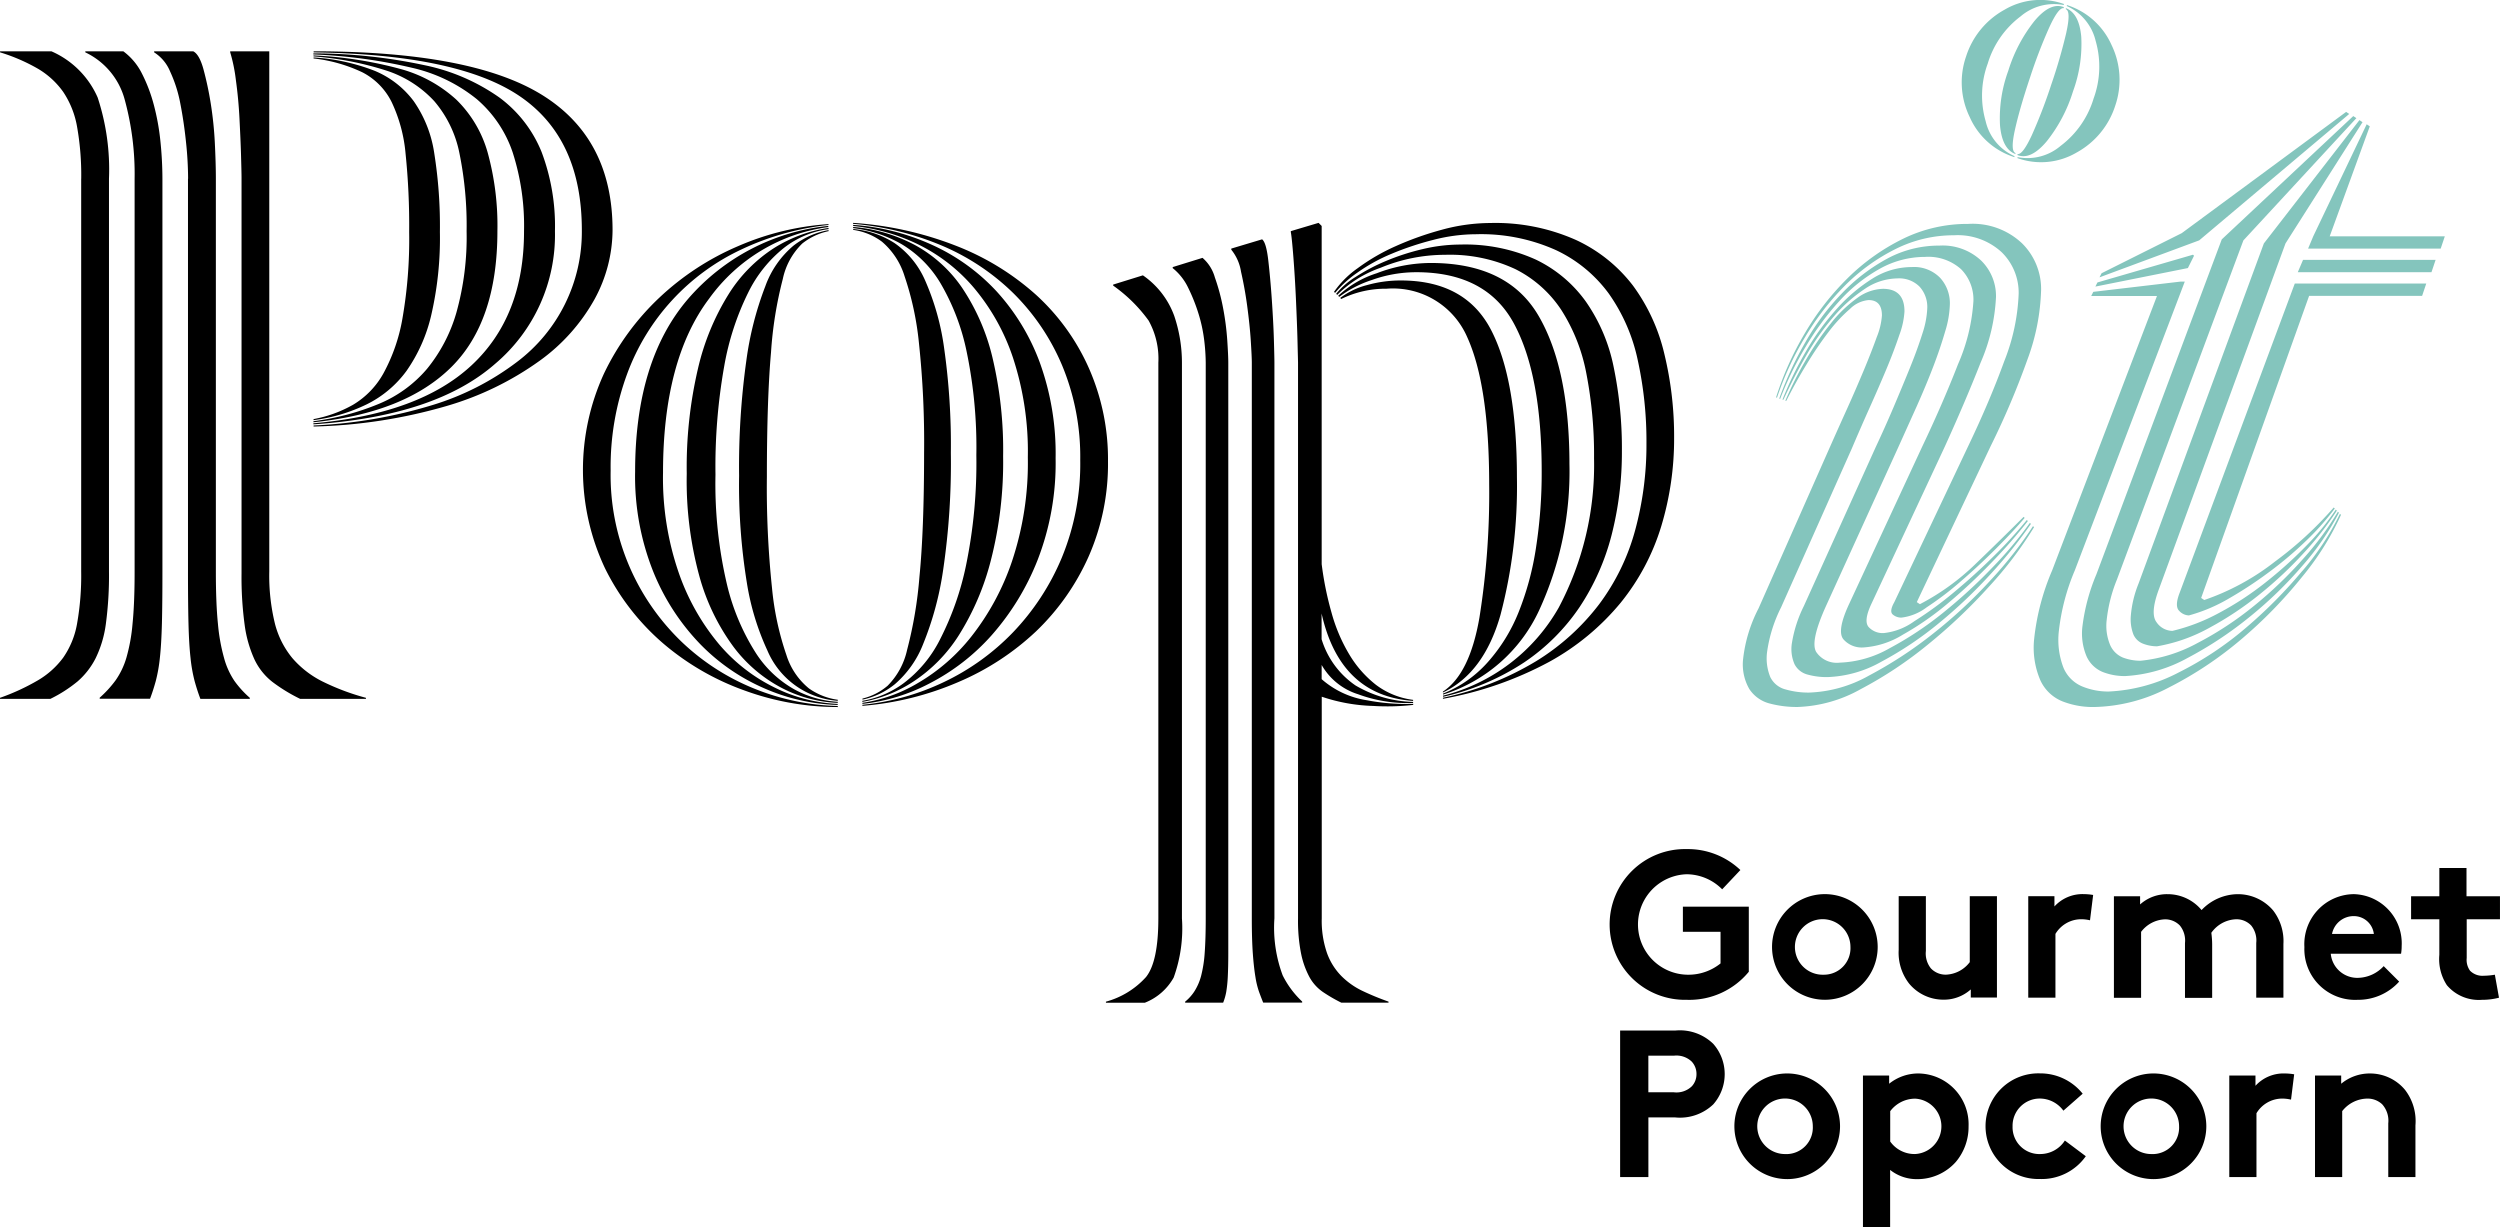 <?xml version="1.0" encoding="UTF-8"?>
<svg xmlns="http://www.w3.org/2000/svg" width="181.411" height="89.056" viewBox="0 0 181.411 89.056">
  <g id="Popit_logotipo_web" transform="translate(-1.66 -5.613)">
    <g id="Grupo_3" data-name="Grupo 3" transform="translate(1.66 5.613)">
      <g id="Grupo_2" data-name="Grupo 2" transform="translate(0 3.723)">
        <g id="Grupo_1" data-name="Grupo 1">
          <path id="Trazado_1" data-name="Trazado 1" d="M7.554,24.808a20.076,20.076,0,0,0-.3-3.765,6.569,6.569,0,0,0-1.007-2.537,5.958,5.958,0,0,0-1.826-1.677,13.21,13.21,0,0,0-2.758-1.194V15.56H5.391a6.493,6.493,0,0,1,3.357,3.357,16.717,16.717,0,0,1,.82,5.891V53.3a26.361,26.361,0,0,1-.225,3.8A8.055,8.055,0,0,1,8.6,59.6a5.551,5.551,0,0,1-1.306,1.68,10.017,10.017,0,0,1-1.976,1.269H1.66v-.075A15.868,15.868,0,0,0,4.418,61.2a6.141,6.141,0,0,0,1.826-1.639A6.184,6.184,0,0,0,7.251,57.1a19.98,19.98,0,0,0,.3-3.8V24.808Zm3.874,0a20.46,20.46,0,0,0-.707-5.7A5.325,5.325,0,0,0,7.85,15.635V15.56h2.758a4.506,4.506,0,0,1,1.344,1.6,11.269,11.269,0,0,1,.857,2.238,16.872,16.872,0,0,1,.487,2.646,26.977,26.977,0,0,1,.15,2.758V53.292c0,1.542-.011,2.807-.037,3.8s-.075,1.826-.15,2.5a11.133,11.133,0,0,1-.3,1.68c-.124.445-.258.868-.412,1.269H8.894v-.075A7.955,7.955,0,0,0,10.051,61.2a5.607,5.607,0,0,0,.782-1.639,12.844,12.844,0,0,0,.445-2.463c.1-1,.15-2.238.15-3.728Zm3.881,0a25.69,25.69,0,0,0-.15-2.646c-.1-.969-.236-1.9-.412-2.8A9.8,9.8,0,0,0,14,17.016a2.99,2.99,0,0,0-1.156-1.381V15.56H15.68c.3.15.546.584.745,1.306a23.849,23.849,0,0,1,.524,2.459,26.569,26.569,0,0,1,.3,2.871c.049,1,.075,1.864.075,2.612V53.3c0,1.542.049,2.807.15,3.8a13.676,13.676,0,0,0,.449,2.5,5.6,5.6,0,0,0,.745,1.643,7.2,7.2,0,0,0,1.119,1.231v.075H16.2c-.15-.4-.288-.82-.412-1.269a11.045,11.045,0,0,1-.3-1.68q-.112-1-.15-2.5t-.037-3.877V24.808ZM21.2,53.3a14.67,14.67,0,0,0,.412,3.8,6.416,6.416,0,0,0,1.269,2.5,7.047,7.047,0,0,0,2.163,1.68,17.111,17.111,0,0,0,3.17,1.194v.075H23.438a12.1,12.1,0,0,1-2.013-1.231,4.525,4.525,0,0,1-1.306-1.643,8.853,8.853,0,0,1-.707-2.5,25.738,25.738,0,0,1-.225-3.728V24.733c0-.3-.015-.846-.037-1.643s-.064-1.677-.112-2.646-.138-1.9-.262-2.8a11.892,11.892,0,0,0-.412-2.013V15.56H21.2V53.3ZM24.407,15.56q11.486,0,16.594,3.17t5.109,9.809a10.567,10.567,0,0,1-1.3,5,13.7,13.7,0,0,1-3.99,4.476,22.151,22.151,0,0,1-6.748,3.282,37.551,37.551,0,0,1-9.656,1.49v-.075a34.826,34.826,0,0,0,8.653-1.49,19.581,19.581,0,0,0,6.078-3.1,11.817,11.817,0,0,0,4.734-9.581q0-6.636-4.472-9.7T24.418,15.639V15.56Zm0,.15a38.674,38.674,0,0,1,8.054.857,14.459,14.459,0,0,1,5.442,2.35,9.186,9.186,0,0,1,3.058,3.952,15.213,15.213,0,0,1,.969,5.741A12.246,12.246,0,0,1,37.6,38.228q-4.323,3.806-13.2,4.4v-.075q7.68-.668,11.486-4.214t3.8-9.731a17.4,17.4,0,0,0-.82-5.7,8.778,8.778,0,0,0-2.609-3.877,11.555,11.555,0,0,0-4.7-2.275,37.229,37.229,0,0,0-7.159-.969V15.71Zm0,.15a28.894,28.894,0,0,1,6.265.969,9.856,9.856,0,0,1,4.1,2.238,8.623,8.623,0,0,1,2.275,3.84,19.965,19.965,0,0,1,.707,5.7q0,6.563-3.357,9.88t-9.993,3.99v-.075a18.436,18.436,0,0,0,4.772-1.269A9.18,9.18,0,0,0,32.648,38.6a11.45,11.45,0,0,0,2.126-4.064,20.37,20.37,0,0,0,.745-5.928,26.222,26.222,0,0,0-.524-5.67,8.262,8.262,0,0,0-1.826-3.765,8.136,8.136,0,0,0-3.428-2.2,22.886,22.886,0,0,0-5.333-1.044Zm0,.146a14.674,14.674,0,0,1,4.439.969,6.764,6.764,0,0,1,2.833,2.2,8.844,8.844,0,0,1,1.49,3.765,33.659,33.659,0,0,1,.412,5.741,24.756,24.756,0,0,1-.632,6.04,11.616,11.616,0,0,1-1.789,4.027,7.919,7.919,0,0,1-2.871,2.421,12.384,12.384,0,0,1-3.877,1.156v-.075a9.169,9.169,0,0,0,2.871-1.044,6.079,6.079,0,0,0,2.2-2.275,12.864,12.864,0,0,0,1.381-3.99,33.45,33.45,0,0,0,.487-6.265,51,51,0,0,0-.262-5.7,10.97,10.97,0,0,0-1.007-3.728,4.834,4.834,0,0,0-2.126-2.163,11.138,11.138,0,0,0-3.544-1.007v-.071Z" transform="translate(-1.66 -15.56)"></path>
          <path id="Trazado_2" data-name="Trazado 2" d="M132.508,48.986a19.665,19.665,0,0,0-6.265,1.752,16.108,16.108,0,0,0-8.35,9.064,19.522,19.522,0,0,0-1.194,7.01,16.768,16.768,0,0,0,5.146,12.418,16.631,16.631,0,0,0,5.258,3.394,17.259,17.259,0,0,0,6.078,1.269v.075a19.763,19.763,0,0,1-6.748-1.194,18.867,18.867,0,0,1-5.928-3.428,17.237,17.237,0,0,1-4.214-5.445,16.742,16.742,0,0,1-.075-14.132,18.557,18.557,0,0,1,4.027-5.516,19.5,19.5,0,0,1,5.7-3.728,19.742,19.742,0,0,1,6.564-1.6v.064Zm0,.15a12.741,12.741,0,0,0-8.653,5.183Q120.5,58.76,120.5,66.961a21.069,21.069,0,0,0,1.156,7.309,16.442,16.442,0,0,0,2.945,5.183,12.451,12.451,0,0,0,4.064,3.132,11.3,11.3,0,0,0,4.51,1.156v.075a14.293,14.293,0,0,1-5.3-1.194,14.542,14.542,0,0,1-4.7-3.245,16.4,16.4,0,0,1-3.394-5.258,18.648,18.648,0,0,1-1.306-7.234q0-8.056,3.84-12.53a15.538,15.538,0,0,1,10.18-5.3v.075Zm0,.15a6.755,6.755,0,0,0-3.207,1.344,9.482,9.482,0,0,0-2.612,3.245,19.656,19.656,0,0,0-1.751,5.371,41.74,41.74,0,0,0-.632,7.867,31.9,31.9,0,0,0,.82,7.9,16.2,16.2,0,0,0,2.088,5,7.934,7.934,0,0,0,2.833,2.683,7.474,7.474,0,0,0,3.133.894v.075a9.63,9.63,0,0,1-4.064-1.082,10.389,10.389,0,0,1-3.5-2.983,15.59,15.59,0,0,1-2.463-5.071,26.245,26.245,0,0,1-.932-7.5,31.428,31.428,0,0,1,.82-7.642,17.754,17.754,0,0,1,2.238-5.408,10.731,10.731,0,0,1,3.282-3.32,10.207,10.207,0,0,1,3.952-1.456Zm0,.15a4.587,4.587,0,0,0-1.9.894,5.02,5.02,0,0,0-1.415,2.571,28.545,28.545,0,0,0-.857,5.333q-.3,3.43-.3,9.023a69.856,69.856,0,0,0,.374,8.091,20.966,20.966,0,0,0,1.044,4.847,5.071,5.071,0,0,0,1.639,2.425,4.733,4.733,0,0,0,2.088.82v.075a6.008,6.008,0,0,1-5.109-3.653,18.615,18.615,0,0,1-1.49-4.921,44.206,44.206,0,0,1-.561-7.755,55.725,55.725,0,0,1,.524-8.353,23.831,23.831,0,0,1,1.381-5.408,6.883,6.883,0,0,1,2.051-2.945,5.757,5.757,0,0,1,2.537-1.119v.075Zm1.789-.6a24.963,24.963,0,0,1,7.418,1.643,18.962,18.962,0,0,1,5.853,3.578,15.9,15.9,0,0,1,3.84,5.333,16.375,16.375,0,0,1,1.381,6.748,16.662,16.662,0,0,1-1.418,6.935,17.162,17.162,0,0,1-3.8,5.4,19.066,19.066,0,0,1-5.67,3.694,21.891,21.891,0,0,1-6.935,1.714v-.075a17.667,17.667,0,0,0,5.891-1.639,17.181,17.181,0,0,0,5.034-3.615,17.643,17.643,0,0,0,3.54-5.408,17.833,17.833,0,0,0,1.344-7.085,17.274,17.274,0,0,0-1.306-6.86,16.2,16.2,0,0,0-3.544-5.258,16.71,16.71,0,0,0-5.221-3.469,21,21,0,0,0-6.415-1.568V48.84Zm0,.146a16.5,16.5,0,0,1,5.741,1.456A14.579,14.579,0,0,1,144.7,53.8a15.72,15.72,0,0,1,3.132,5.146,19.421,19.421,0,0,1,1.156,6.972A19.431,19.431,0,0,1,147.68,73.3a18.424,18.424,0,0,1-3.32,5.442,15.527,15.527,0,0,1-4.51,3.507,13.52,13.52,0,0,1-4.884,1.49v-.075a10.954,10.954,0,0,0,3.99-1.415,13.793,13.793,0,0,0,3.915-3.394,18.28,18.28,0,0,0,2.945-5.442,22.531,22.531,0,0,0,1.156-7.571,21.793,21.793,0,0,0-1.082-7.234,15.485,15.485,0,0,0-2.871-5.109,12.554,12.554,0,0,0-4.064-3.132,13.9,13.9,0,0,0-4.659-1.306Zm0,.15a11.534,11.534,0,0,1,4.472,1.306,9.881,9.881,0,0,1,3.428,3.1,15.487,15.487,0,0,1,2.2,5.034,29.048,29.048,0,0,1,.782,7.2,28.674,28.674,0,0,1-.894,7.567,19.012,19.012,0,0,1-2.313,5.408,11.128,11.128,0,0,1-3.282,3.357,9.831,9.831,0,0,1-3.728,1.49v-.075a7.043,7.043,0,0,0,2.983-1.269,9.051,9.051,0,0,0,2.646-3.17,21.232,21.232,0,0,0,1.9-5.408,36.768,36.768,0,0,0,.745-7.979,34,34,0,0,0-.707-7.53,16.3,16.3,0,0,0-1.9-4.959,8.132,8.132,0,0,0-2.833-2.833,9.283,9.283,0,0,0-3.5-1.156v-.075Zm0,.15a6.57,6.57,0,0,1,2.983,1.007,6.393,6.393,0,0,1,2.238,2.721,18.284,18.284,0,0,1,1.381,4.921,49.955,49.955,0,0,1,.487,7.6,53.061,53.061,0,0,1-.561,8.5,22.912,22.912,0,0,1-1.452,5.371,7.4,7.4,0,0,1-2.051,2.908,5.529,5.529,0,0,1-2.35,1.119v-.075a4.426,4.426,0,0,0,1.826-.932,5.3,5.3,0,0,0,1.415-2.609,30.193,30.193,0,0,0,.894-5.3q.337-3.4.337-8.986a68.044,68.044,0,0,0-.374-7.979,21.737,21.737,0,0,0-1.044-4.847,5.348,5.348,0,0,0-1.639-2.5,4.543,4.543,0,0,0-2.088-.857Z" transform="translate(-72.388 -36.385)"></path>
          <path id="Trazado_3" data-name="Trazado 3" d="M218.773,52.642a6.1,6.1,0,0,1,2.275,2.945,10.629,10.629,0,0,1,.558,3.394V99.308a10.509,10.509,0,0,1-.6,4.289,4.118,4.118,0,0,1-2.088,1.826H216.09v-.075A6.061,6.061,0,0,0,219,103.559q.893-1.117.894-4.252V58.982a5.688,5.688,0,0,0-.707-3.058,10.935,10.935,0,0,0-2.571-2.537v-.075Zm4.326-1.269a2.9,2.9,0,0,1,.895,1.418,14.909,14.909,0,0,1,.6,2.238,19.41,19.41,0,0,1,.3,2.313c.049.745.075,1.295.075,1.643v42.859c0,.7-.015,1.269-.037,1.714a9.69,9.69,0,0,1-.112,1.082,4.1,4.1,0,0,1-.224.782h-2.758v-.075a3.24,3.24,0,0,0,.67-.745,3.979,3.979,0,0,0,.487-1.119,9.136,9.136,0,0,0,.262-1.68c.049-.67.075-1.5.075-2.5V58.982a14.665,14.665,0,0,0-.112-1.643A10.926,10.926,0,0,0,222.8,55.4a12.819,12.819,0,0,0-.745-1.864,4.066,4.066,0,0,0-1.119-1.418v-.075Zm4.323-1.344q.3.225.449,1.527c.1.872.187,1.826.258,2.871s.124,2.013.15,2.908.037,1.445.037,1.643V99.3a9.9,9.9,0,0,0,.6,4.139,6.653,6.653,0,0,0,1.415,1.9v.075H227.5c-.1-.251-.2-.509-.3-.782a6.109,6.109,0,0,1-.262-1.082c-.075-.449-.138-1.007-.187-1.677s-.075-1.527-.075-2.571V58.982c0-.3-.026-.831-.075-1.6s-.138-1.6-.258-2.5-.273-1.725-.449-2.5a3.356,3.356,0,0,0-.707-1.6V50.7Zm4.326,31.92a6.443,6.443,0,0,0,3.282,1.527,15.334,15.334,0,0,0,3.357.262v.075a16.514,16.514,0,0,1-2.908.075,12.7,12.7,0,0,1-3.728-.67V99.3a7.174,7.174,0,0,0,.374,2.5,4.577,4.577,0,0,0,1.044,1.68,5.493,5.493,0,0,0,1.527,1.082,19.385,19.385,0,0,0,1.9.782v.075h-3.428a11.473,11.473,0,0,1-1.344-.782,3.152,3.152,0,0,1-.969-1.082,6.24,6.24,0,0,1-.6-1.677,12.123,12.123,0,0,1-.225-2.571V58.982c0-.1-.015-.606-.037-1.527s-.064-1.927-.112-3.02-.112-2.126-.187-3.1-.139-1.579-.187-1.826v-.075l2.014-.6.225.225V73.6a23.474,23.474,0,0,0,.711,3.507,12.122,12.122,0,0,0,1.3,3.058,7.99,7.99,0,0,0,1.939,2.2,5.639,5.639,0,0,0,2.683,1.082v.075q-5.3-.371-6.639-6.34v1.864a6.275,6.275,0,0,0,2.463,3.357,8.634,8.634,0,0,0,4.177,1.194v.075a10.3,10.3,0,0,1-3.99-.632,4.629,4.629,0,0,1-2.646-2.126V81.95Zm8.8,1.344a21.683,21.683,0,0,0,6.748-2.646,16.748,16.748,0,0,0,4.585-4.139,15.907,15.907,0,0,0,2.612-5.371,23.531,23.531,0,0,0,.82-6.265,27.471,27.471,0,0,0-.632-6.078,13.023,13.023,0,0,0-2.088-4.809,10.027,10.027,0,0,0-3.84-3.17,13.25,13.25,0,0,0-5.816-1.156,12.493,12.493,0,0,0-3.1.412,21.486,21.486,0,0,0-3.02,1.007,12.574,12.574,0,0,0-2.5,1.381,7.992,7.992,0,0,0-1.6,1.456l-.075-.075a6.955,6.955,0,0,1,1.714-1.714,14.594,14.594,0,0,1,2.758-1.6,22.573,22.573,0,0,1,3.357-1.194,13.434,13.434,0,0,1,3.5-.487,14.346,14.346,0,0,1,6.228,1.231,11.022,11.022,0,0,1,4.139,3.316,13.581,13.581,0,0,1,2.275,4.959,25.352,25.352,0,0,1,.707,6.078,21.886,21.886,0,0,1-.932,6.415,16.346,16.346,0,0,1-2.945,5.554,17.841,17.841,0,0,1-5.183,4.289,25.739,25.739,0,0,1-7.717,2.683Zm0-.15a13.418,13.418,0,0,0,8.391-6.377,22.094,22.094,0,0,0,2.571-10.85,30.9,30.9,0,0,0-.558-6.153,13.005,13.005,0,0,0-1.826-4.622,8.621,8.621,0,0,0-3.316-2.945,11.208,11.208,0,0,0-5.109-1.044,12.18,12.18,0,0,0-4.659.932,8.4,8.4,0,0,0-3.17,1.976l-.075-.075a5.612,5.612,0,0,1,1.418-1.231,13.923,13.923,0,0,1,2.2-1.156,16.6,16.6,0,0,1,2.646-.857,11.888,11.888,0,0,1,2.758-.333,12.425,12.425,0,0,1,5.445,1.082,9.524,9.524,0,0,1,3.653,3.058,12.6,12.6,0,0,1,2.014,4.734,29.062,29.062,0,0,1,.6,6.115,24.233,24.233,0,0,1-.745,6.078,17.126,17.126,0,0,1-2.313,5.221,14.83,14.83,0,0,1-4.027,4.027,17.723,17.723,0,0,1-5.891,2.5v-.079Zm0-.15a8.6,8.6,0,0,0,3.245-2.275A12.311,12.311,0,0,0,246.03,77.1a21.007,21.007,0,0,0,1.269-4.7,35.547,35.547,0,0,0,.412-5.516q0-7.012-2.013-10.741t-7.085-3.728a9.532,9.532,0,0,0-3.207.558,8.115,8.115,0,0,0-2.388,1.231l-.075-.075a7.33,7.33,0,0,1,2.8-1.639,11,11,0,0,1,3.915-.745q5.591,0,7.829,3.84t2.238,10.775a24.04,24.04,0,0,1-2.2,10.588,11.417,11.417,0,0,1-6.972,6.115Zm0-.15q1.937-1.269,2.646-5.371a57.292,57.292,0,0,0,.707-9.618q0-7.231-1.6-10.741a5.872,5.872,0,0,0-5.853-3.5,7.279,7.279,0,0,0-3.282.745l-.075-.075a5.411,5.411,0,0,1,1.939-.932,8.986,8.986,0,0,1,2.459-.337q4.7,0,6.561,3.615t1.864,10.7a36.7,36.7,0,0,1-1.194,9.955q-1.2,4.216-4.177,5.629v-.067Z" transform="translate(-135.839 -36.385)"></path>
        </g>
      </g>
      <path id="Trazado_4" data-name="Trazado 4" d="M363.123,6.054V5.979a5.3,5.3,0,0,1,3.245,2.908,5.781,5.781,0,0,1,.262,4.4,5.931,5.931,0,0,1-2.8,3.394,5.092,5.092,0,0,1-4.289.408v-.075a3.709,3.709,0,0,0,3.133-.82,6.715,6.715,0,0,0,2.388-3.432,6.721,6.721,0,0,0,.15-4.177A3.711,3.711,0,0,0,363.123,6.054Zm-3.806,10.962v-.075a3.664,3.664,0,0,1-2.088-2.534,6.722,6.722,0,0,1,.15-4.177A6.688,6.688,0,0,1,359.766,6.8a3.721,3.721,0,0,1,3.133-.82V5.9a5.108,5.108,0,0,0-4.289.412,5.919,5.919,0,0,0-2.8,3.394,5.747,5.747,0,0,0,.262,4.4A5.276,5.276,0,0,0,359.317,17.016Zm-7.567,15.251c-.374.921-.771,1.875-1.194,2.871s-.857,1.965-1.3,2.908L344.032,49.6a9.339,9.339,0,0,0-.857,2.646,2.732,2.732,0,0,0,.187,1.568,1.474,1.474,0,0,0,.932.745,5.187,5.187,0,0,0,1.456.187,8.506,8.506,0,0,0,3.915-1.119,25.106,25.106,0,0,0,4.177-2.8,35.145,35.145,0,0,0,3.8-3.615,33.606,33.606,0,0,0,2.871-3.582l-.075-.075a27.593,27.593,0,0,1-2.725,3.245,37.635,37.635,0,0,1-3.578,3.282,24.489,24.489,0,0,1-3.877,2.571,7.847,7.847,0,0,1-3.615,1.044,1.8,1.8,0,0,1-1.714-.782c-.3-.524-.049-1.65.745-3.394L350.9,38.041l1.344-2.983c.445-1,.842-1.95,1.194-2.871s.632-1.763.857-2.537a7.261,7.261,0,0,0,.337-1.976,2.733,2.733,0,0,0-.707-1.9,2.635,2.635,0,0,0-2.051-.782,5.346,5.346,0,0,0-2.833.82,12.008,12.008,0,0,0-2.571,2.163,18.2,18.2,0,0,0-2.238,3.058,26.661,26.661,0,0,0-1.751,3.582h.075q.747-1.639,1.677-3.245a18.131,18.131,0,0,1,2.013-2.833,10.8,10.8,0,0,1,2.238-1.976,4.285,4.285,0,0,1,2.35-.745,2.075,2.075,0,0,1,1.6.6,2.188,2.188,0,0,1,.558,1.564,6.59,6.59,0,0,1-.337,1.789C352.419,30.515,352.124,31.349,351.749,32.266Zm-7.642-2.159a19.185,19.185,0,0,1,2.908-3.769,13.961,13.961,0,0,1,3.656-2.646,9.4,9.4,0,0,1,4.252-1.007,4.7,4.7,0,0,1,3.469,1.231,4.107,4.107,0,0,1,1.231,3.02,14.745,14.745,0,0,1-1.044,4.884q-1.044,2.874-2.612,6.153L350.6,49.31c-.251.445-.288.745-.112.894a.941.941,0,0,0,.633.225,3.759,3.759,0,0,0,1.826-.745A22.453,22.453,0,0,0,355.4,47.82q1.3-1.117,2.571-2.388t2.088-2.238l-.075-.075q-1.639,1.639-3.5,3.428a17.212,17.212,0,0,1-4.027,2.908l-.225-.15L357.6,37.97a57.842,57.842,0,0,0,2.646-6.228,15.7,15.7,0,0,0,1.007-5.109,4.66,4.66,0,0,0-1.377-3.357,5.223,5.223,0,0,0-3.915-1.415,10.614,10.614,0,0,0-4.734,1.082,15.316,15.316,0,0,0-3.99,2.833,19.454,19.454,0,0,0-3.133,4.027,22.372,22.372,0,0,0-2.088,4.659h.075A22.049,22.049,0,0,1,344.107,30.107Zm16.329-18.832a36.331,36.331,0,0,1,1.415-3.69q.668-1.454,1.044-1.381V6.129q-.971-.376-2.126,1.007a11.021,11.021,0,0,0-1.9,3.615,9.979,9.979,0,0,0-.6,3.952c.1,1.145.472,1.841,1.119,2.088v-.075c-.251-.1-.262-.659-.037-1.677S359.938,12.768,360.436,11.275Zm2.65-3.32A38.271,38.271,0,0,1,362,11.72a37.239,37.239,0,0,1-1.415,3.69q-.674,1.454-1.044,1.381v.075c.644.251,1.355-.086,2.126-1.007a11.021,11.021,0,0,0,1.9-3.615,9.961,9.961,0,0,0,.6-3.952c-.1-1.141-.472-1.838-1.119-2.088v.075C363.3,6.379,363.31,6.937,363.085,7.955Zm-8.836,30.094q1.493-3.278,2.609-6.115a13.542,13.542,0,0,0,1.119-4.772,3.6,3.6,0,0,0-1.082-2.646,4.082,4.082,0,0,0-3.02-1.082,7.891,7.891,0,0,0-3.765.932,13.357,13.357,0,0,0-3.282,2.5,17.708,17.708,0,0,0-2.683,3.578,25.438,25.438,0,0,0-1.9,4.1h.075a24.281,24.281,0,0,1,1.864-3.8,20.145,20.145,0,0,1,2.459-3.32,11.468,11.468,0,0,1,2.908-2.313,6.726,6.726,0,0,1,3.282-.857,3.555,3.555,0,0,1,2.612.894,3.143,3.143,0,0,1,.894,2.313,13.52,13.52,0,0,1-1.119,4.585q-1.117,2.869-2.609,6l-5.3,11.411c-.6,1.295-.734,2.137-.412,2.537a1.766,1.766,0,0,0,1.456.6,6.19,6.19,0,0,0,2.87-.932,21.013,21.013,0,0,0,3.357-2.35,39.995,39.995,0,0,0,3.207-3.02,35.736,35.736,0,0,0,2.5-2.871l-.075-.075a31.532,31.532,0,0,1-2.313,2.537q-1.42,1.415-2.945,2.683a26.474,26.474,0,0,1-2.908,2.126,4.607,4.607,0,0,1-2.2.857,1.378,1.378,0,0,1-1.119-.445c-.251-.3-.176-.868.225-1.714ZM357.6,47.7a35.112,35.112,0,0,1-4.214,3.915,29.948,29.948,0,0,1-4.622,3.02A9.5,9.5,0,0,1,344.4,55.87a6.032,6.032,0,0,1-1.677-.225,1.7,1.7,0,0,1-1.119-.894,3.584,3.584,0,0,1-.225-1.9,10.348,10.348,0,0,1,1.007-3.17l5.146-11.557q.6-1.415,1.269-2.908c.449-1,.857-1.939,1.231-2.833s.681-1.714.932-2.459a5.873,5.873,0,0,0,.374-1.714q0-1.639-1.568-1.639a3.306,3.306,0,0,0-1.864.67,9.376,9.376,0,0,0-1.9,1.826,21.471,21.471,0,0,0-1.789,2.609,25.938,25.938,0,0,0-1.527,3.02h.075c.449-.894.943-1.789,1.493-2.683a26.214,26.214,0,0,1,1.6-2.35,10.813,10.813,0,0,1,1.531-1.639,2.181,2.181,0,0,1,1.344-.636c.648,0,.969.374.969,1.119a5.144,5.144,0,0,1-.374,1.564c-.251.7-.558,1.493-.932,2.388s-.782,1.841-1.231,2.833-.872,1.939-1.269,2.833l-5.146,11.632a10.5,10.5,0,0,0-1.119,3.656,3.573,3.573,0,0,0,.449,2.2,2.507,2.507,0,0,0,1.456,1.044,7.653,7.653,0,0,0,2.051.258,10.038,10.038,0,0,0,4.585-1.3,28.942,28.942,0,0,0,4.884-3.245,39.374,39.374,0,0,0,4.439-4.214,27.507,27.507,0,0,0,3.245-4.289l-.075-.075A28.714,28.714,0,0,1,357.6,47.7Zm7.74-21.591-.15.3,6.714-1.344.445-.894-.075-.075Zm.15-.371,7.234-2.683,10.887-9.173-.224-.15-11.931,8.8-5.816,2.908Zm2.833,22.223a7.913,7.913,0,0,0-.558,2.313,3.064,3.064,0,0,0,.187,1.381,1.255,1.255,0,0,0,.707.67,2.792,2.792,0,0,0,1.007.187,12.031,12.031,0,0,0,3.8-1.344,23.726,23.726,0,0,0,3.69-2.463,28.338,28.338,0,0,0,3.207-3.02,22.494,22.494,0,0,0,2.35-3.02l-.075-.075a17.32,17.32,0,0,1-2.163,2.646,30.21,30.21,0,0,1-2.945,2.65,22.313,22.313,0,0,1-3.357,2.2,13.69,13.69,0,0,1-3.391,1.306,1.418,1.418,0,0,1-1.156-.632c-.322-.423-.262-1.231.187-2.425l9.173-25.056,5.591-8.8-.225-.15-6.935,8.948Zm-3.058-.674a14.148,14.148,0,0,0-1.007,3.728,4.255,4.255,0,0,0,.3,2.238,2.2,2.2,0,0,0,1.156,1.119,4.376,4.376,0,0,0,1.639.3,10.538,10.538,0,0,0,4.513-1.306,27.281,27.281,0,0,0,4.513-2.983,29.142,29.142,0,0,0,3.877-3.765,19.342,19.342,0,0,0,2.609-3.8l-.075-.075a21.205,21.205,0,0,1-2.5,3.394,29.68,29.68,0,0,1-3.578,3.432,24.12,24.12,0,0,1-4.139,2.721,10.818,10.818,0,0,1-4.1,1.269,3.579,3.579,0,0,1-1.269-.225,1.731,1.731,0,0,1-.932-.894,3.6,3.6,0,0,1-.262-1.826,10.805,10.805,0,0,1,.745-2.945L375.93,23.06l8.2-8.874-.225-.15-9.543,8.948Zm14.615-21.924h9.7l.3-.894H380.26Zm.337,21.665a33.963,33.963,0,0,1-4.1,4.139,23.983,23.983,0,0,1-4.884,3.245,12.112,12.112,0,0,1-5.071,1.381,4.945,4.945,0,0,1-1.939-.374,2.535,2.535,0,0,1-1.344-1.344,5.629,5.629,0,0,1-.337-2.683A15.642,15.642,0,0,1,363.7,47l7.979-20.954h-.3l-6.34.745-.15.3h4.772L362.056,47a17.231,17.231,0,0,0-1.306,4.959,5.989,5.989,0,0,0,.449,3.02,2.987,2.987,0,0,0,1.6,1.527,6.067,6.067,0,0,0,2.238.412,12.108,12.108,0,0,0,5.483-1.415A26.909,26.909,0,0,0,375.78,52a32.915,32.915,0,0,0,4.4-4.513,20.09,20.09,0,0,0,2.833-4.513l-.075-.075A19.19,19.19,0,0,1,380.219,47.034Zm-8.911,1.6c-.251.647-.262,1.082-.037,1.306a1,1,0,0,0,.707.337,11.929,11.929,0,0,0,2.908-1.231,29.092,29.092,0,0,0,2.945-1.939,26.344,26.344,0,0,0,2.683-2.275,18.48,18.48,0,0,0,2.051-2.313l-.075-.075a26.351,26.351,0,0,1-4.251,3.915,17.55,17.55,0,0,1-5.146,2.8l-.225-.15L380.7,27.083h8.2l.3-.894h-9.54ZM382.195,22.76l2.908-7.979-.225-.15L381,22.76l-.374.894h9.622l.3-.894Z" transform="translate(-213.141 -5.613)" fill="#84c5bd"></path>
    </g>
    <g id="Grupo_4" data-name="Grupo 4" transform="translate(118.46 67.229)">
      <path id="Trazado_5" data-name="Trazado 5" d="M319.386,181.186a5.588,5.588,0,0,0,4.465-2.036v-4.723h-4.783v1.823H321.8v2.294a3.712,3.712,0,0,1-2.369.82,3.646,3.646,0,0,1-.094-7.29,3.654,3.654,0,0,1,2.582,1.093l1.321-1.4a5.539,5.539,0,0,0-3.888-1.519,5.47,5.47,0,1,0,.034,10.936Z" transform="translate(-313.75 -170.25)"></path>
      <path id="Trazado_6" data-name="Trazado 6" d="M348.708,178.98a3.833,3.833,0,1,0,3.918,3.84A3.835,3.835,0,0,0,348.708,178.98Zm0,5.846a2.015,2.015,0,1,1,1.942-2.006A1.923,1.923,0,0,1,348.708,184.826Z" transform="translate(-333.173 -175.713)"></path>
      <path id="Trazado_7" data-name="Trazado 7" d="M376.93,186.739v-7.365h-1.972v4.783a2.274,2.274,0,0,1-1.714.909,1.47,1.47,0,0,1-1.108-.457,1.728,1.728,0,0,1-.363-1.261V179.37H369.8v3.9a3.648,3.648,0,0,0,.745,2.429,3.221,3.221,0,0,0,2.5,1.183,2.92,2.92,0,0,0,1.987-.745v.591h1.894Z" transform="translate(-348.823 -175.957)"></path>
      <path id="Trazado_8" data-name="Trazado 8" d="M396.827,179.874v-.745h-1.9v7.365H396.9v-4.629a2.186,2.186,0,0,1,1.793-1.063,2.8,2.8,0,0,1,.715.075l.228-1.838a4.075,4.075,0,0,0-.67-.06A2.749,2.749,0,0,0,396.827,179.874Z" transform="translate(-364.548 -175.713)"></path>
      <path id="Trazado_9" data-name="Trazado 9" d="M420.4,180.809a1.47,1.47,0,0,1,1.108.457,1.728,1.728,0,0,1,.363,1.261V186.5h1.972v-3.9a3.648,3.648,0,0,0-.745-2.429,3.353,3.353,0,0,0-2.582-1.183,3.66,3.66,0,0,0-2.612,1.153,3.2,3.2,0,0,0-2.474-1.153,2.92,2.92,0,0,0-1.987.745v-.591h-1.9v7.365h1.972v-4.783a2.274,2.274,0,0,1,1.714-.909,1.47,1.47,0,0,1,1.108.457,1.728,1.728,0,0,1,.363,1.261v3.978h1.972v-3.9a6.572,6.572,0,0,0-.06-.82A2.3,2.3,0,0,1,420.4,180.809Z" transform="translate(-374.948 -175.719)"></path>
      <path id="Trazado_10" data-name="Trazado 10" d="M452.325,186.648a3.993,3.993,0,0,0,3.02-1.321l-1.123-1.123a2.611,2.611,0,0,1-1.853.85,1.932,1.932,0,0,1-1.987-1.748h5.1a3.279,3.279,0,0,0,.045-.561,3.573,3.573,0,0,0-3.477-3.765,3.631,3.631,0,0,0-3.582,3.84A3.681,3.681,0,0,0,452.325,186.648Zm-.273-6.074a1.465,1.465,0,0,1,1.456,1.291h-3.035A1.6,1.6,0,0,1,452.052,180.574Z" transform="translate(-398.051 -175.713)"></path>
      <path id="Trazado_11" data-name="Trazado 11" d="M475.6,177.63v-1.669h-2.429V173.91H471.2v2.051H469.15v1.669H471.2v2.582a3.462,3.462,0,0,0,.546,2.2,3.028,3.028,0,0,0,2.552,1.063,4.767,4.767,0,0,0,1.231-.153l-.3-1.669a4.9,4.9,0,0,1-.8.075,1.263,1.263,0,0,1-1-.363,1.349,1.349,0,0,1-.243-.924V177.63Z" transform="translate(-410.991 -172.54)"></path>
      <path id="Trazado_12" data-name="Trazado 12" d="M319.783,205.43H315.79v10.629h2.051v-4.326h1.942a3.5,3.5,0,0,0,2.762-.943,3.319,3.319,0,0,0,0-4.4A3.476,3.476,0,0,0,319.783,205.43Zm1.2,4.053a1.6,1.6,0,0,1-1.291.427h-1.853v-2.657h1.853a1.605,1.605,0,0,1,1.291.427,1.308,1.308,0,0,1,.348.909A1.288,1.288,0,0,1,320.985,209.483Z" transform="translate(-315.027 -192.264)"></path>
      <path id="Trazado_13" data-name="Trazado 13" d="M341.408,213.75a3.833,3.833,0,1,0,3.918,3.84A3.835,3.835,0,0,0,341.408,213.75Zm0,5.846a2.015,2.015,0,1,1,1.942-2.006A1.923,1.923,0,0,1,341.408,219.6Z" transform="translate(-328.605 -197.47)"></path>
      <path id="Trazado_14" data-name="Trazado 14" d="M366.933,213.75a3.368,3.368,0,0,0-2.156.745V213.9h-1.9V224.91h1.972v-4.162a3.1,3.1,0,0,0,1.972.67,3.728,3.728,0,0,0,2.792-1.246,3.944,3.944,0,0,0,.928-2.582A3.69,3.69,0,0,0,366.933,213.75Zm-.3,5.846a2.16,2.16,0,0,1-1.778-.909v-2.2a2.266,2.266,0,0,1,1.823-.909,2.012,2.012,0,0,1-.045,4.019Z" transform="translate(-344.493 -197.47)"></path>
      <path id="Trazado_15" data-name="Trazado 15" d="M390.606,219.583a1.946,1.946,0,0,1-2.036-2.006,1.975,1.975,0,0,1,1.987-2.021,2.125,2.125,0,0,1,1.7.88l1.4-1.231a3.938,3.938,0,0,0-3.1-1.475,3.834,3.834,0,1,0-.015,7.665,3.913,3.913,0,0,0,3.342-1.654l-1.519-1.138A2.122,2.122,0,0,1,390.606,219.583Z" transform="translate(-359.329 -197.457)"></path>
      <path id="Trazado_16" data-name="Trazado 16" d="M412.428,213.75a3.833,3.833,0,1,0,3.918,3.84A3.835,3.835,0,0,0,412.428,213.75Zm0,5.846a2.015,2.015,0,1,1,1.942-2.006A1.923,1.923,0,0,1,412.428,219.6Z" transform="translate(-373.046 -197.47)"></path>
      <path id="Trazado_17" data-name="Trazado 17" d="M435.807,214.644V213.9h-1.9v7.365h1.972v-4.629a2.186,2.186,0,0,1,1.793-1.063,2.8,2.8,0,0,1,.715.075l.228-1.838a4.075,4.075,0,0,0-.67-.06A2.749,2.749,0,0,0,435.807,214.644Z" transform="translate(-388.94 -197.47)"></path>
      <path id="Trazado_18" data-name="Trazado 18" d="M454.508,213.75a3.244,3.244,0,0,0-2.081.745V213.9h-1.9v7.365H452.5v-4.783a2.358,2.358,0,0,1,1.793-.909,1.549,1.549,0,0,1,1.108.412,1.782,1.782,0,0,1,.442,1.381v3.9h1.972v-3.75a3.711,3.711,0,0,0-.76-2.582A3.3,3.3,0,0,0,454.508,213.75Z" transform="translate(-399.34 -197.47)"></path>
    </g>
  </g>
</svg>
